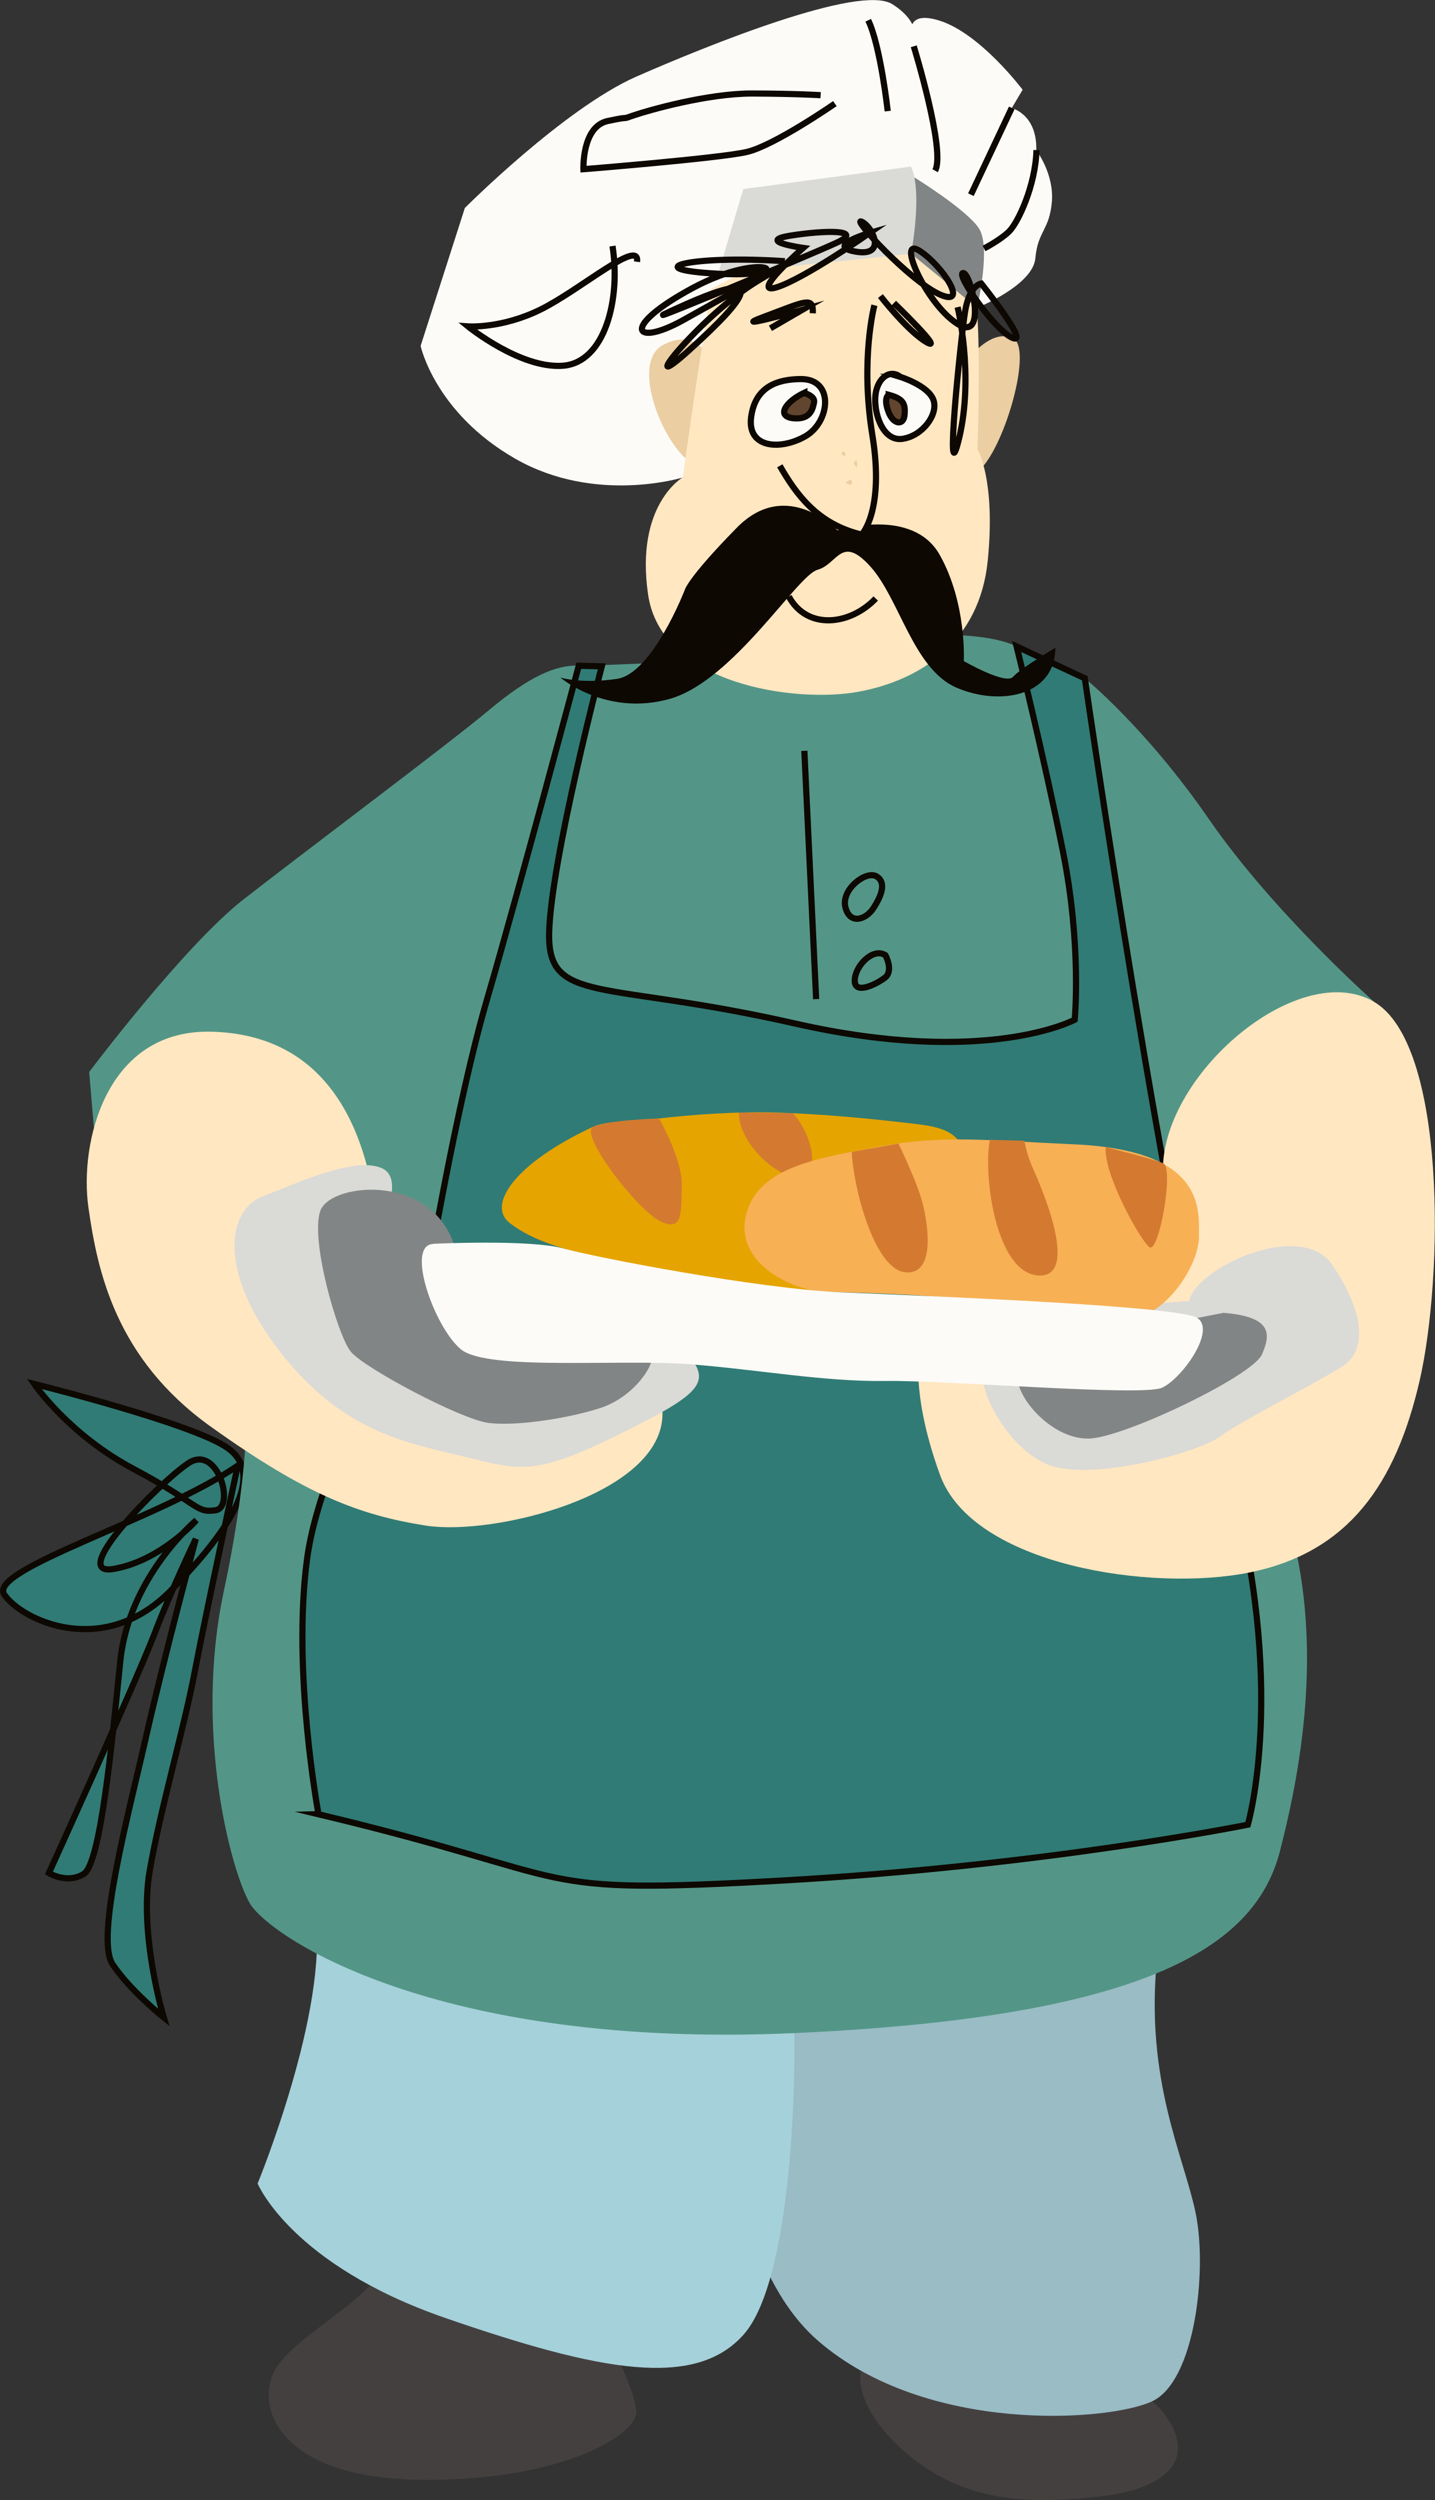<?xml version="1.0" encoding="UTF-8"?> <svg xmlns="http://www.w3.org/2000/svg" id="_Слой_2" data-name="Слой 2" viewBox="0 0 76.59 133.42"><rect x="0" y="0" width="76.59" height="133.42" fill="#333333" stroke="none"/><defs><style> .cls-1 { fill: #f7b054; } .cls-2, .cls-3 { fill: #ffe7c1; } .cls-4 { fill: #e6a400; } .cls-5 { fill: #ebcea1; } .cls-6, .cls-7 { fill: #fcfbf8; } .cls-8 { fill: #a5d1da; } .cls-9 { fill: #d37a30; } .cls-10 { fill: #dadad7; } .cls-11 { fill: #0d0802; } .cls-12 { fill: #454040; } .cls-13 { fill: #99bcc5; } .cls-14 { fill: #539687; } .cls-15 { fill: #828585; } .cls-16 { fill: none; } .cls-16, .cls-17, .cls-18, .cls-3, .cls-7 { stroke: #0d0802; stroke-miterlimit: 10; stroke-width: .33px; } .cls-17 { fill: #307b75; } .cls-18 { fill: #62452e; } </style></defs><g id="_печать" data-name="печать"><g><path class="cls-6" d="M36.45,25.48s-4.67,1.45-8.95-1c-4.29-2.46-5.05-6.02-5.05-6.02l2.36-7.36s5.28-5.3,9.15-7.01c3.87-1.7,11.94-4.95,13.66-3.87,1.72,1.08,1.16,2.25,1.16,2.25,0,0-.86-2.05,1.33-1.38,2.2,.67,4.47,3.7,4.47,3.7l-.58,.98s1.36,.32,1.31,2.25c0,0,.96,1.25,.83,2.76-.13,1.51-.75,1.54-.88,3s-3.12,2.65-3.12,2.65l-15.7,9.05Z"></path><path class="cls-5" d="M52.5,24.85c1.3-1.58,2.58-6.33,1.56-6.8-1.03-.47-2.07,.77-2.07,.77l-.51,5.15,1.02,.88Z"></path><path class="cls-5" d="M36.59,24.46c-1.43-1.3-2.82-5.11-1.25-6.02,1.57-.91,2.38,.41,2.38,.41l-1.13,5.61Z"></path><path class="cls-14" d="M5.01,60.17l-.25-2.96s5.02-6.68,8.21-9.19c3.2-2.5,11.03-8.36,13.15-10.14,2.12-1.77,3.52-2.39,4.75-2.36s8.96-.39,8.96-.39c0,0,10.77-2.33,14.42-.64l3.64,1.7s3.25,2.62,6.65,7.55c3.41,4.94,8.77,9.7,8.77,9.7l-11.13,13.75-45.68,4.11-11.5-11.14Z"></path><path class="cls-12" d="M20.54,120.57c-.24,1.98-4.92,4.04-5.91,6-.99,1.96,.33,5.68,7.8,5.77,7.46,.09,11.5-2.36,11.53-3.59s-2.5-6.11-2.5-6.11l-10.91-2.07Z"></path><path class="cls-12" d="M47.28,125.01c-2.2,.81-1.74,3.64,1.36,6.13,3.11,2.49,6.51,2.48,10.06,2.09,3.55-.39,5.34-2,3.33-4.55s-12.46-4.51-14.75-3.67Z"></path><path class="cls-13" d="M61.76,104.47c-.67,6.54,1.44,10.62,2.06,13.66,.62,3.04-.03,8.94-2.32,10.02-2.3,1.08-12.02,1.79-17.82-3.21-5.8-5-5.22-18.34-5.22-18.34l23.3-2.13Z"></path><path class="cls-8" d="M16.82,102.11c.76,5.12-3.07,14.42-3.07,14.42,0,0,1.78,4.33,10.03,7.18,8.25,2.85,13.33,3.81,15.92,.87s2.86-13.9,2.64-17.81c-.22-3.91-25.53-4.66-25.53-4.66Z"></path><path class="cls-17" d="M12.69,78.22c-4.17,2.86-13.37,5.53-12.46,6.88s5.27,3.47,8.89-.22c3.62-3.69,4.88-6.31,3.02-7.61-1.86-1.31-10.31-3.41-10.31-3.41,0,0,1.82,2.69,5.31,4.54,3.48,1.85,3.29,2.36,4.36,2.2,1.07-.15,.12-3.56-1.45-2.51-1.57,1.05-6.51,6.08-3.98,5.64,2.53-.44,4.41-2.6,4.41-2.6,0,0-3.6,3-4.06,7.52-.46,4.53-1.06,10.81-1.95,11.36-.9,.55-1.86-.05-1.86-.05,0,0,4.76-10.47,5.64-12.78,.88-2.31,2.2-5.05,2.2-5.05,0,0-1.74,6.51-2.66,10.58-.92,4.07-2.72,10.71-1.78,12.12,.94,1.41,2.73,2.84,2.73,2.84,0,0-1.34-4.44-.75-7.83,.59-3.39,1.83-7.58,2.41-10.65,.58-3.07,2.29-10.97,2.29-10.97Z"></path><path class="cls-14" d="M68.76,81.11c1.83,6.28,.82,12.78-.44,17.66-1.25,4.88-6.58,8.85-25.87,9.73-19.29,.88-28.12-5.2-29.12-6.93-1-1.73-2.99-9.15-1.38-16.67,1.6-7.52,1.16-11,1.16-11l55.64,7.2Z"></path><path class="cls-17" d="M16.99,96.82c14.56,3.48,10.76,4.33,24.77,3.54,14.01-.79,24.84-2.98,24.84-2.98,0,0,2.17-7.41-1.05-18.93-3.21-11.52-7.65-42.25-7.65-42.25l-3.64-1.7s1.46,5.9,2.47,10.93c1.01,5.03,.63,8.99,.63,8.99,0,0-4.69,2.53-14.94,.2-10.25-2.33-13.21-.99-13.11-4.86s2.81-14.2,2.81-14.2l-1.23-.03s-3.23,12.11-4.88,17.75c-1.65,5.63-3.2,14.95-3.2,14.95,0,0-5.61,8.94-6.42,14.96-.81,6.03,.61,13.63,.61,13.63Z"></path><path class="cls-2" d="M19.69,62.64c-.77-3.23-2.75-7.44-8.41-7.58s-7.05,5.97-6.56,9.38c.48,3.41,1.46,8.07,6.52,11.69s7.92,4.73,11.5,5.29,12.61-1.63,12.62-5.97-14.1-7.08-14.1-7.08l-1.56-5.74Z"></path><path class="cls-10" d="M36.19,71.74c1.98,1.94,1.54,2.48-3.05,4.76-4.59,2.28-5.34,1.98-8.35,1.24-3.01-.74-6.44-1.25-9.83-5.58-3.39-4.34-2.79-7.58-.98-8.29,1.81-.71,4.92-2.15,6.37-1.54,1.45,.6-.29,3.58-.29,3.58l16.13,5.83Z"></path><path class="cls-15" d="M34.82,71.99c.26,.81-1.01,2.57-2.77,3.15-1.76,.57-4.51,.98-5.97,.8-1.46-.18-6.69-2.95-7.37-3.82-.69-.87-2.17-5.96-1.61-7.51s6.43-2.1,7.31,2.48l10.42,4.91Z"></path><path class="cls-2" d="M62.08,62.08c.31-5.06,7.32-10.87,11.23-8.63,3.91,2.24,3.73,14.71,2.46,20.23-1.27,5.51-3.79,9.15-9.03,10.23-5.24,1.08-14.82-.37-16.57-5.2-1.75-4.82-1-7.07-1-7.07l12.91-9.55Z"></path><path class="cls-10" d="M63.48,69.42c.31-1.71,5.95-4.4,7.64-1.9,1.69,2.5,1.87,4.54,.53,5.4-1.34,.86-5.54,2.98-6.56,3.76-1.02,.78-6.78,2.43-9.17,1.48-2.39-.96-4.88-5.41-2.67-6.82,2.21-1.41,10.23-1.91,10.23-1.91Z"></path><path class="cls-15" d="M65.28,70.06c2.59,.21,2.57,1.1,2.07,2.23-.5,1.12-6.96,4.24-9.04,4.47s-4.29-2.33-3.98-3.53c.31-1.2,10.95-3.16,10.95-3.16Z"></path><path class="cls-4" d="M31.64,60.14c-4.14,1.93-5.71,4.18-4.41,5.15,1.3,.98,2.89,1.43,6.56,2.3,3.66,.88,8.13,1.36,10.18,1.34,2.05-.03,6.71-1.08,7.26-4.37,.55-3.29,.42-4.24-2.22-4.56-2.64-.32-5.09-.54-7.45-.62s-4.81,.13-6.39,.31c-1.59,.18-2.8,.12-3.52,.45Z"></path><path class="cls-9" d="M35.3,65.21c1.13,.48,1.05-.42,1.09-1.9s-1.22-3.62-1.22-3.62c0,0-2.76,.08-3.52,.45s2.41,4.53,3.66,5.07Z"></path><path class="cls-9" d="M42.31,59.41c.8,.79,1.63,3.02,.45,3.34s-3.39-1.82-3.32-3.38l2.87,.04Z"></path><path class="cls-1" d="M57.31,61.07c-4.59-.2-6.93-.53-10.45,.13-3.52,.66-6.41,1.15-7.04,3.64-.63,2.49,2.33,4.01,4.14,4.09,1.81,.08,6.02,.11,8.11,.55s4.4,1.07,7.27,1.13c2.87,.06,4.66-3.19,4.65-4.58-.01-1.4,.45-4.65-6.68-4.96Z"></path><path class="cls-9" d="M45.46,61.47c.09,1.99,1.23,6.28,2.86,6.43,1.62,.15,1.22-2.52,.92-3.69-.3-1.17-1.29-3.18-1.29-3.18l-2.48,.44Z"></path><path class="cls-9" d="M52.83,60.84c-.36,1.94,.33,7.1,2.59,7.23,2.27,.13,.12-4.81-.27-5.67-.39-.86-.47-1.52-.47-1.52l-1.85-.05Z"></path><path class="cls-9" d="M59.02,61.22c-.15,1.4,1.84,4.98,2.33,5.34,.5,.36,1.33-4.23,.73-4.48-.6-.25-3.06-.86-3.06-.86Z"></path><path class="cls-6" d="M23.12,66.38s5.15-.25,6.96,.25c1.81,.5,10.36,2.14,14.82,2.34,4.47,.19,17.93,.71,18.99,1.36,1.05,.65-.81,3.25-1.87,3.73-1.07,.48-11.49-.41-14.77-.36-3.29,.04-6.65-.59-10.38-.89-3.73-.3-10.85,.37-12.27-.8-1.42-1.17-2.97-5.57-1.48-5.62Z"></path><line class="cls-16" x1="42.93" y1="40.07" x2="43.56" y2="53.32"></line><path class="cls-16" d="M47.26,50.98c-.65-.43-1.62,.55-1.64,1.34s1.13,.22,1.61-.14c.48-.37,.03-1.2,.03-1.2Z"></path><path class="cls-16" d="M46.8,46.78c.51,.33,.25,1.01-.17,1.67-.42,.65-1.28,.91-1.51-.04-.23-.95,1.12-1.99,1.68-1.63Z"></path><path class="cls-2" d="M37.96,15.43c-.96,5.77-1.51,10.04-1.51,10.04,0,0-2.56,1.45-1.86,6.26,.7,4.81,7.86,5.8,11.21,5.19,3.35-.61,6.49-2.68,6.92-7.01s-.55-5.94-.55-5.94c0,0,.34-8.69-.45-9.72-.79-1.03-5.79-2.98-5.79-2.98l-7.98,4.15Z"></path><path class="cls-11" d="M44.7,28.3s-2.72-2.86-5.38-.13c-2.67,2.72-2.78,3.33-2.78,3.33,0,0-1.72,4.45-3.61,4.73-1.9,.28-3.02-.07-3.02-.07,0,0,2.43,2.09,5.83,1.14,3.4-.96,6.8-6.59,7.89-6.89s1.26-1.91,2.83-.17c1.56,1.74,2.28,5.44,4.57,6.45,2.29,1,5.28,.49,5.3-2.12,0,0-1.87,1.1-2.26,1.55-.39,.45-2.63-.84-2.63-.84,0,0,.17-3.07-1.28-5.66-1.45-2.59-5.45-1.32-5.45-1.32Z"></path><path class="cls-16" d="M46.74,31.94c-1.36,1.43-3.66,1.71-4.64-.11"></path><path class="cls-3" d="M41.62,24.86c.86,1.49,1.99,3.11,4.37,3.67,0,0,1.23-1.26,.57-5.31-.66-4.05,.11-6.93,.11-6.93"></path><path class="cls-16" d="M46.99,15.8s1.44,1.86,2.46,2.46c1.03,.59-1.74-2.09-1.74-2.09"></path><path class="cls-16" d="M43.38,16.72c.05-.94-.43-.62-2.56,.17-2.13,.79,1.99-.35,1.99-.35l-1.69,.98"></path><path class="cls-7" d="M42.73,20.23c-1.21,.01-2.42,.38-2.64,2.03-.22,1.65,1.54,1.79,2.88,1.03,1.34-.75,1.59-3.08-.24-3.06Z"></path><path class="cls-18" d="M42.93,20.96c-.96,.45-1.54,1.25-.6,1.36,.94,.1,1.05-.52,1.12-.85s-.52-.5-.52-.5Z"></path><path class="cls-7" d="M48.05,20.11c-.53-.42-1.2,.03-1.32,.94s.35,2.53,1.44,2.37c1.09-.16,1.94-1.34,1.64-2.1-.3-.76-1.77-1.21-1.77-1.21Z"></path><path class="cls-18" d="M47.43,21.07c.78,.21,.9,.47,.85,1.06-.04,.6-.61,.55-.87-.18-.27-.73,.02-.88,.02-.88Z"></path><path class="cls-5" d="M45.13,24.19c-.18-.19-.28-.02-.14,.11,.14,.13,.14-.11,.14-.11Z"></path><path class="cls-5" d="M45.72,24.56c-.25,.1-.09,.31,0,.36,.08,.05,0-.36,0-.36Z"></path><path class="cls-5" d="M45.33,25.63c-.22,.11-.22,.17,0,.22,.22,.05,.17-.3,0-.22Z"></path><path class="cls-15" d="M52.15,16.43s.76-3.23,.1-4.24c-.66-1.01-3.46-2.73-3.46-2.73l-.17,4.07,3.52,2.89Z"></path><path class="cls-10" d="M48.62,8.89c.64,1.34,.01,4.65,.01,4.65l-10.3,1.07,1.34-4.52,8.95-1.2Z"></path><path class="cls-16" d="M41.89,13.94c-4.99-.34-8,.43-3.56,.67s2.59-1.35-1.34,.75c-3.93,2.11-3.17,3.2-.52,1.72,2.65-1.48,6.96-3.89,3.96-2.08-3.01,1.82-6.74,6.48-3.65,3.69,3.09-2.79,4.33-4.46-.29-2.4-4.62,2.06,6.59-2.61,8.15-3.33,1.56-.72-.64-.68-2.48-.38-1.83,.3,.71,.65,.71,.65,0,0-2.9,2.54-1.44,2.11,1.46-.44,4.99-2.91,4.99-2.91,0,0-2.44,.7-.75,1,1.69,.29,.91-1.33,.32-1.6-.59-.27,2.54,3.15,4.16,3.88,1.62,.73,.16-1.54-1.08-2.33-1.24-.79,.34,2.81,2.01,3.89,1.67,1.08,.73-2.75,.32-2.7-.41,.05,1.75,3.13,2.66,3.47,.91,.34-1.69-2.91-1.69-2.91,0,0-.63,.08-.86,1.49s-1.13,10.15-.32,6.77c.81-3.38-.08-7-.08-7"></path><path class="cls-16" d="M46.34,1.08c.66,1.39,1.04,4.85,1.04,4.85"></path><path class="cls-16" d="M49.91,9.11c.58-1.03-1.14-6.64-1.14-6.64"></path><line class="cls-16" x1="54" y1="5.76" x2="51.82" y2="10.39"></line><path class="cls-16" d="M55.32,8.01c-.05,1.89-.99,3.9-1.48,4.36-.48,.46-1.32,.89-1.32,.89"></path><path class="cls-16" d="M44.56,5.53s-3.23,2.24-4.7,2.58c-1.47,.34-8.72,.92-8.72,.92,0,0-.09-2.27,1.29-2.57,1.38-.3,.62-.03,1.38-.3,.76-.26,3.95-1.18,6.36-1.17,2.41,.01,3.63,.09,3.63,.09"></path><path class="cls-16" d="M32.69,13.13c.45,2.8-.39,6.23-2.66,6.39-2.27,.16-5.05-2.1-5.05-2.1,0,0,1.81,.13,3.91-.92,2.1-1.05,5.28-3.81,5.11-2.53"></path></g></g></svg> 